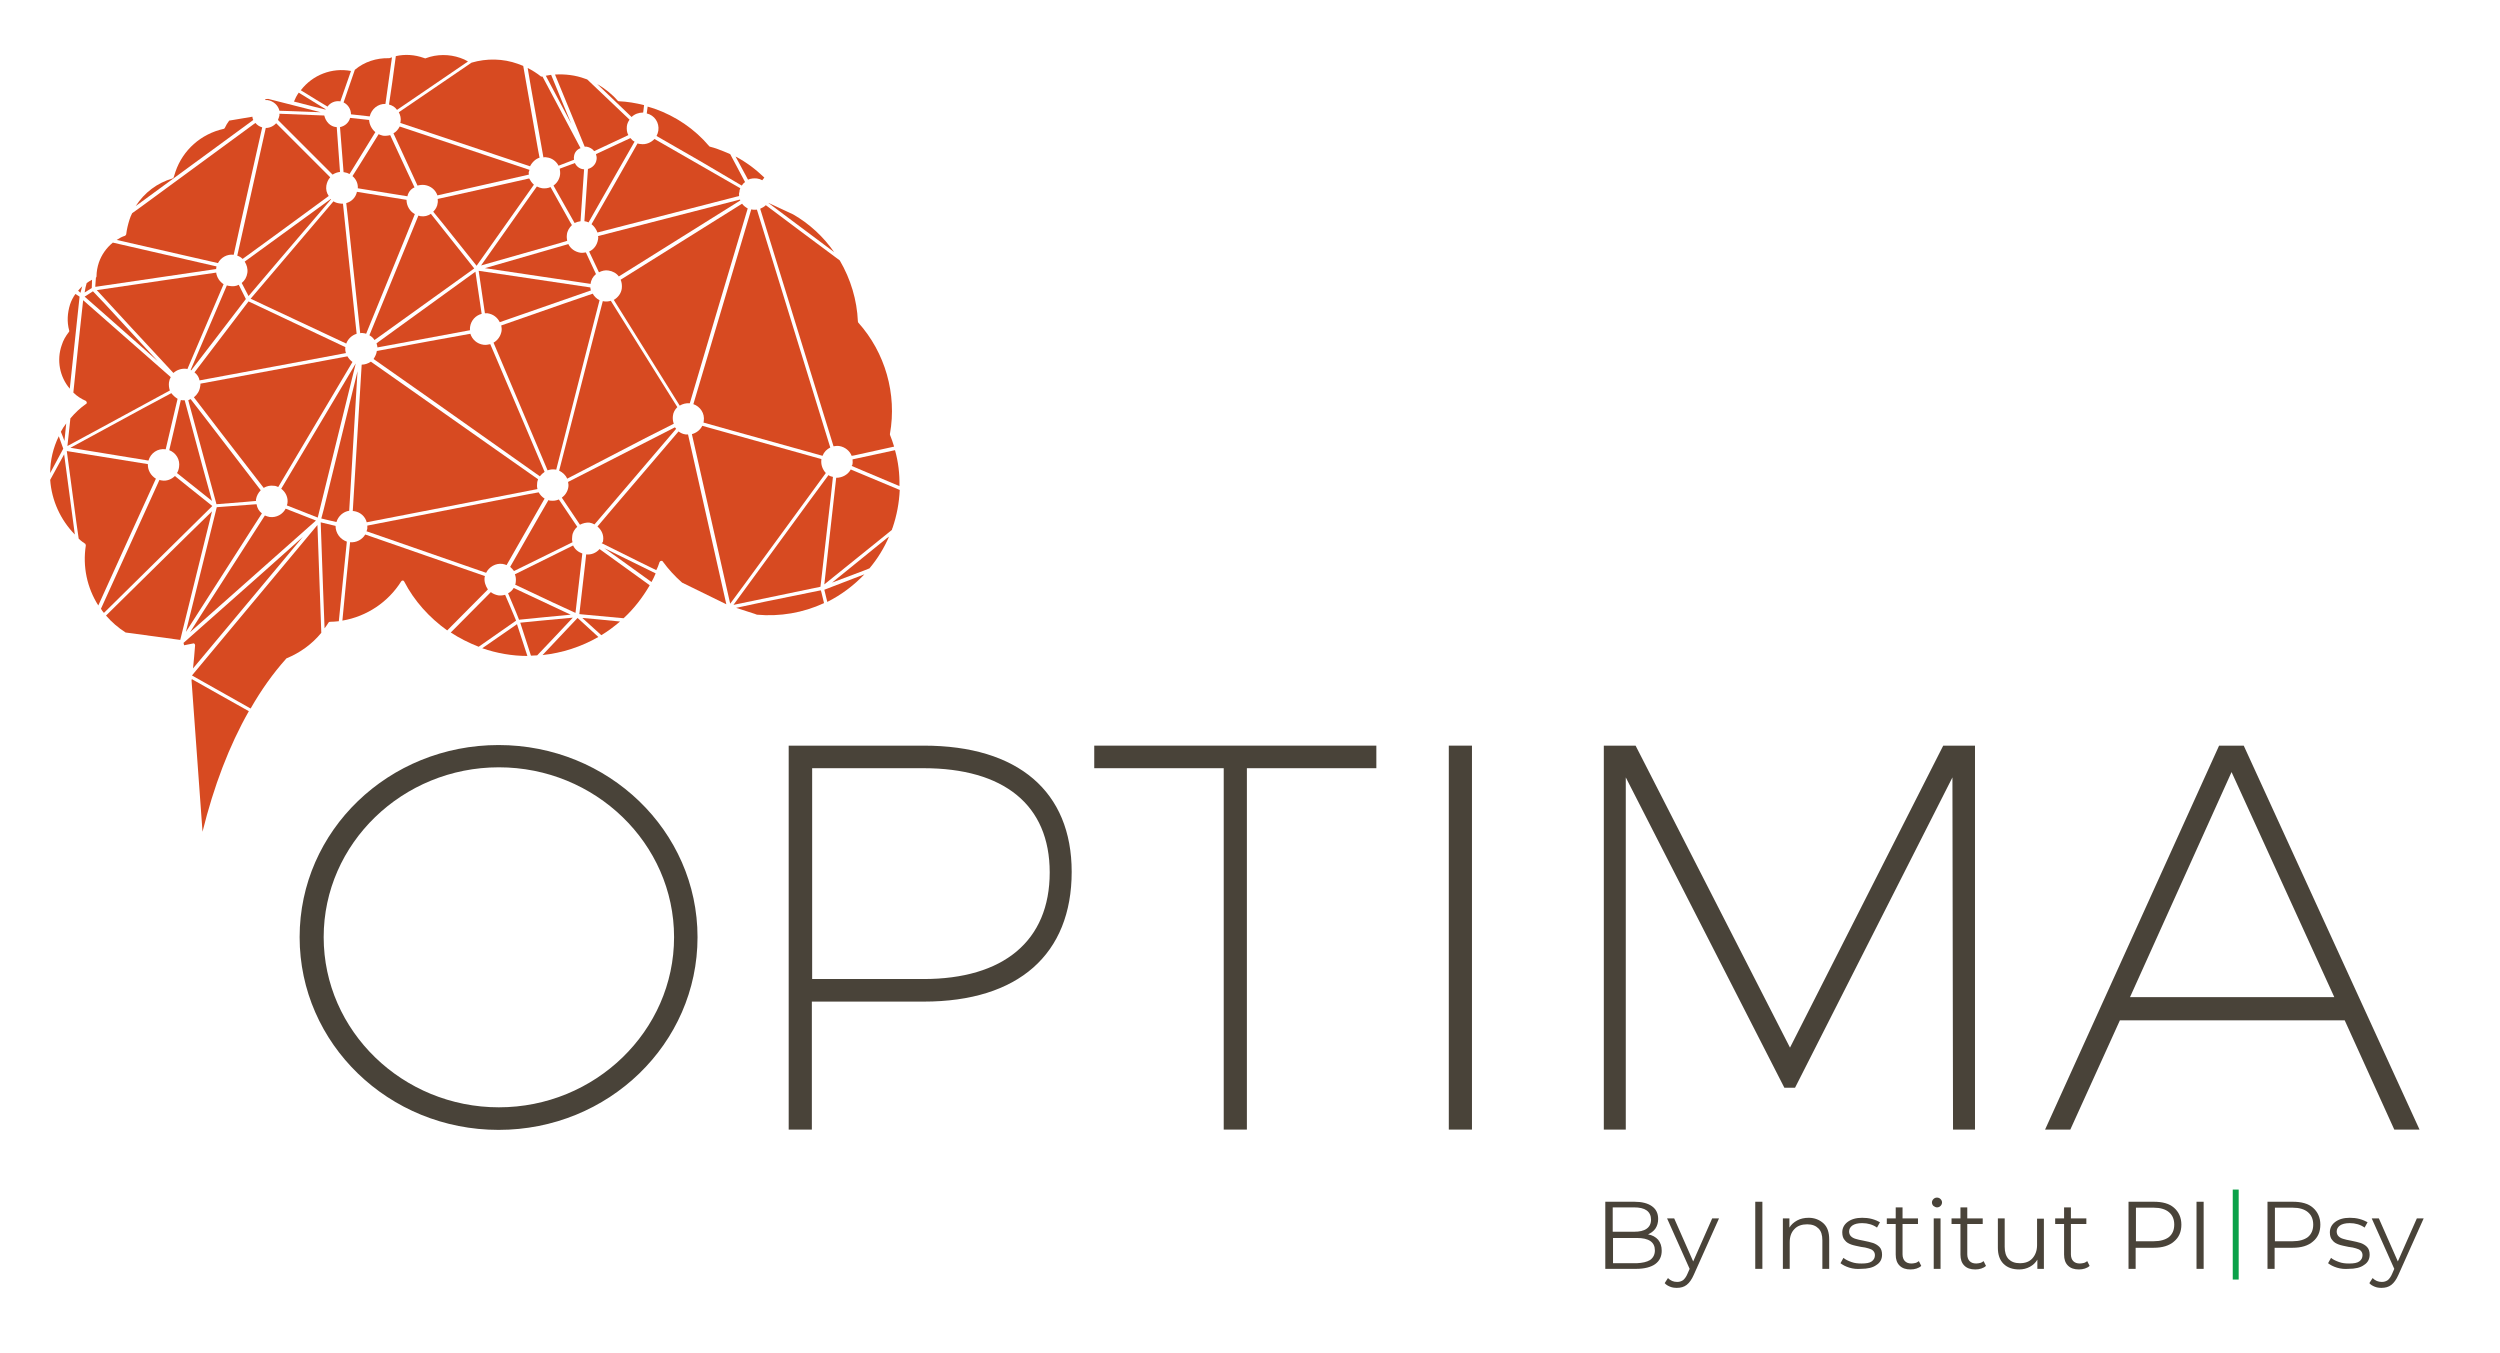 <?xml version="1.0" encoding="utf-8"?>
<!-- Generator: Adobe Illustrator 27.7.0, SVG Export Plug-In . SVG Version: 6.00 Build 0)  -->
<svg version="1.1" id="Calque_1" xmlns="http://www.w3.org/2000/svg" xmlns:xlink="http://www.w3.org/1999/xlink" x="0px" y="0px"
	 viewBox="0 0 841.9 455.5" style="enable-background:new 0 0 841.9 455.5;" xml:space="preserve">
<style type="text/css">
	.st0{fill:#D74A21;}
	.st1{fill:#494339;}
	.st2{fill:#0AA149;}
</style>
<path class="st0" d="M80.4,95.9l2.4,4.8l-11.1,14.5l-7.3,9.5c-0.1,0-0.2-0.1-0.2-0.1l12.2-28.5c0.3,0.1,0.6,0.2,0.9,0.2
	C78.4,96.5,79.5,96.4,80.4,95.9"/>
<path class="st0" d="M183.8,25.5c0.6-0.1,1.2-0.2,1.8-0.3l4.1,10l2.7,6.5L183.8,25.5z"/>
<path class="st0" d="M173.8,206.2l-2.7-6.4c0.8-0.4,1.5-1.1,1.9-1.8l16.6,7.8l2.6,1.2l-8.4,0.8l-9,0.9L173.8,206.2z"/>
<path class="st0" d="M109.6,36.9l-4-1L99,34.2c0.4-1,0.9-2,1.6-3l9.1,5.6C109.6,36.9,109.6,36.9,109.6,36.9"/>
<path class="st0" d="M280.9,84.9l-22.2-16.6l8.4,3.9C272.5,75.3,277.3,79.7,280.9,84.9"/>
<path class="st0" d="M94.1,37.3c-0.4-1.8-2-3.3-4-3.6c-0.2,0-0.4,0-0.7,0l-0.1-0.3c0.3,0,0.7-0.1,1-0.1l17.7,4.5l-10.6-0.4
	L94.1,37.3z"/>
<path class="st0" d="M212.7,39.4l-11.6-11.1c2.6,1.5,5,3.4,6.9,5.6c0.1,0.1,0.2,0.2,0.4,0.2c2.8,0.1,5.7,0.6,8.5,1.3l-0.3,2.5
	C215.1,37.9,213.7,38.4,212.7,39.4"/>
<path class="st0" d="M287.1,156.2c0.1-0.5,0-1,0-1.5l14.3-3.1c1.1,3.9,1.6,8,1.5,12.1l-12.1-5.1l-4-1.7
	C287,156.7,287.1,156.5,287.1,156.2"/>
<path class="st0" d="M220.8,193.1c-0.4,1-0.9,2-1.4,2.9l-11.1-8l-4.8-3.4L220.8,193.1z"/>
<path class="st0" d="M196.5,57c0.1,0,0.1,0,0.2,0l-1.2,17.5c-0.7,0.1-1.4,0.3-2,0.6L187.8,65l-1.4-2.5c1.1-0.8,2-2.1,2.2-3.6
	c0.1-0.7,0-1.4-0.1-2.1l3.5-1.3l1.6-0.6C194.1,56,195.2,56.9,196.5,57"/>
<path class="st0" d="M207.3,58.9l-9.1,16c-0.4-0.2-0.8-0.3-1.3-0.4c0,0-0.1,0-0.1,0l1.2-17.6c1.5-0.4,2.7-1.6,2.9-3.2
	c0.1-0.6,0-1.2-0.2-1.8l11.6-5.4c0.4,0.5,0.8,0.9,1.4,1.2L207.3,58.9z"/>
<path class="st0" d="M57,151.6l1.8-7.7l2.1-9.2c0.1,0,0.3,0.1,0.5,0.1c0.3,0,0.6,0,0.8,0l6,22.3l3.2,11.6l-11.8-9.4
	c0.4-0.6,0.6-1.3,0.7-2C60.7,154.8,59.3,152.5,57,151.6"/>
<path class="st0" d="M93.9,87.7l-10.2,12l-2.3-4.4c1-0.8,1.7-2,1.9-3.4c0.2-1.4-0.2-2.7-0.9-3.8l29-21.1c0,0,0.1,0.1,0.1,0.1
	L93.9,87.7z"/>
<path class="st0" d="M116.8,182.4l-2.7,26.8c-1,0.1-2,0.2-3,0.2c-0.2,0-0.4,0.1-0.5,0.3c-0.4,0.6-0.8,1.3-1.3,1.9l-0.5-13.2
	l-0.8-22.5l5,1.2C113,179.5,114.5,181.6,116.8,182.4"/>
<path class="st0" d="M20.5,145.4c0.5-1,1.1-1.9,1.8-2.8l-0.6,5.9l-0.6-1.6L20.5,145.4z"/>
<path class="st0" d="M137.2,66.1l-15.5-2.5l-1.2-0.2c0.1-1.6-0.6-3.1-1.8-4.1l2.4-3.8l6.4-10.3c0.5,0.2,1,0.4,1.5,0.5
	c0.8,0.1,1.7,0,2.4-0.2l5.8,12.5l2.4,5.1C138.4,63.6,137.5,64.7,137.2,66.1"/>
<path class="st0" d="M102,180.8l-37,44.3c0.3-2.7,0.5-5.3,0.7-7.8c0-0.2-0.1-0.4-0.2-0.5c-0.1-0.1-0.3-0.2-0.5-0.1
	c-0.9,0.2-1.9,0.4-3,0.6l-0.2-0.8l26.3-23.3L102,180.8z"/>
<path class="st0" d="M88.2,172.9l-2.2,3.4l-23.4,36.5l10.4-42l13.4-1C86.6,171.1,87.2,172.1,88.2,172.9"/>
<path class="st0" d="M123,180l20.4,7.1l19.9,6.9c0,0.1-0.1,0.3-0.1,0.4c-0.2,1.5,0.3,2.9,1.1,4.1l-13.7,13.8
	c-6-4.3-11.1-9.9-14.5-16.5c-0.1-0.2-0.3-0.3-0.4-0.3c0,0,0,0-0.1,0c-0.2,0-0.4,0.1-0.5,0.3c-4.4,7-11.6,11.8-19.8,13.2l1.4-14.5
	l1.2-11.9C120,182.8,122,181.7,123,180"/>
<path class="st0" d="M64.2,134.4l4.4,5.7l19.2,25c-0.8,0.8-1.4,1.9-1.6,3.1c0,0.2,0,0.4,0,0.5l-3.4,0.3l-9.9,0.8l-2.1-7.7l-7.4-27.3
	C63.7,134.6,64,134.5,64.2,134.4"/>
<path class="st0" d="M195.3,176.7l-6.1-9.1c1.1-0.8,2-2.1,2.2-3.6c0.1-0.6,0-1.2-0.1-1.7l36-18.4c0.1,0.2,0.3,0.4,0.4,0.5
	l-27.5,32.2c-0.5-0.3-1.1-0.5-1.7-0.6C197.4,175.9,196.3,176.2,195.3,176.7"/>
<path class="st0" d="M197.1,189.5l0.3-2.8c1.7,0.2,3.4-0.5,4.5-1.8l16.9,12.2c-2.4,4.1-5.3,7.9-8.8,11.1l-14-1.3l-0.9-0.1
	L197.1,189.5z"/>
<path class="st0" d="M16.9,161.6l4.7-8.6l3.6,27C20.4,175.1,17.4,168.6,16.9,161.6"/>
<path class="st0" d="M60.7,215.5l-14.7-2l-3.7-0.5c-2.5-1.6-4.7-3.5-6.6-5.7l27.5-27.1l8.2-8L60.7,215.5z"/>
<path class="st0" d="M203.1,182.1c0.3-1.9-0.5-3.6-1.9-4.8l5-5.9l22.3-26.1c0.7,0.5,1.5,0.9,2.4,1c0.3,0,0.5,0,0.8,0l12.9,57.2
	l-14.9-7.3c-2.4-2.1-4.6-4.5-6.5-7.1c-0.1-0.2-0.3-0.3-0.6-0.2c-0.2,0-0.4,0.2-0.5,0.4c-0.3,0.9-0.6,1.8-1.1,2.7l-5.1-2.5l-13.3-6.6
	C203,182.7,203.1,182.4,203.1,182.1"/>
<polygon class="st0" points="31.3,98.1 35.2,102.2 53.1,121.6 35.9,106.4 28.5,99.9 "/>
<path class="st0" d="M65.5,125.4l18.2-23.9l32.6,15.4c-0.1,0.7,0,1.4,0.2,2l-23.5,4.4l-25.8,4.8C67,127,66.4,126.1,65.5,125.4"/>
<path class="st0" d="M167.8,200.5c0.8,0.1,1.6,0,2.3-0.2l1.6,3.7l2.1,5l-12.6,8.8c-3.3-1.3-6.5-2.9-9.4-4.8l13.5-13.6
	C165.9,199.9,166.8,200.3,167.8,200.5"/>
<path class="st0" d="M175.9,215.7l1.7,5.2c-5.1,0-10.3-0.9-15.2-2.6l11.7-8.1L175.9,215.7z"/>
<path class="st0" d="M186.6,214.7l-5.7,6c-0.7,0-1.4,0.1-2.1,0.1l-3.6-11.1l6-0.6l11.7-1.1L186.6,214.7z"/>
<path class="st0" d="M236.5,143.4l40.1,11.2c0,0.1,0,0.1,0,0.2c-0.2,1.7,0.4,3.3,1.5,4.5l-27.7,37.9l-4.5,6.1L233,146.2
	C234.5,145.8,235.8,144.8,236.5,143.4"/>
<path class="st0" d="M126.4,44.5L118.7,57l-1,1.6c-0.5-0.3-1.1-0.5-1.8-0.6c-0.1,0-0.1,0-0.2,0l-1.2-15.2c1.6-0.3,3-1.5,3.4-3.1
	l6.4,0.7C124.4,42,125.2,43.5,126.4,44.5"/>
<path class="st0" d="M185.4,168.6c1,0.1,1.9,0,2.8-0.4l6.2,9.2c-0.9,0.8-1.6,1.9-1.7,3.2c-0.1,0.7-0.1,1.3,0.1,2l-19.7,9.7
	c-0.4-0.5-0.8-1-1.3-1.4l10-17.5l2.9-5C184.8,168.5,185.1,168.6,185.4,168.6"/>
<path class="st0" d="M190.9,79.1c-0.1,0.7,0,1.4,0.1,2l-2.3,0.7L162,89.4l16.8-23.8l2-2.8c0.6,0.3,1.2,0.5,1.8,0.6
	c1,0.1,1.9,0,2.8-0.4l6.6,11.8l0.6,1C191.7,76.7,191,77.8,190.9,79.1"/>
<path class="st0" d="M179.8,62.2l-19.3,27.3l-11.1-13.9l-3.5-4.3c0.8-0.8,1.4-1.8,1.5-3c0.1-0.4,0-0.9,0-1.3l19.7-4.4l11.1-2.5
	C178.6,60.8,179.1,61.6,179.8,62.2"/>
<path class="st0" d="M72.8,91.8c0.2,1.6,1.2,3.1,2.5,3.9l-12.2,28.6c-0.1,0-0.2-0.1-0.3-0.1c-1.7-0.2-3.3,0.4-4.4,1.4l-14.2-15.3
	L32.6,97.7L72.8,91.8z"/>
<path class="st0" d="M94.7,164.6l25.1-42.2c0,0,0,0,0,0l-12.8,51.9l-10.4-4.1c0.1-0.2,0.1-0.4,0.2-0.7
	C97.1,167.6,96.2,165.7,94.7,164.6"/>
<path class="st0" d="M191,161.2c-0.5-1.2-1.5-2.1-2.7-2.7l11.8-45.9l2.9-11.2c0.2,0,0.3,0.1,0.5,0.1c0.8,0.1,1.5,0,2.2-0.2
	l22.4,35.8c-0.8,0.8-1.4,1.8-1.5,3c-0.1,0.9,0,1.8,0.3,2.6l-9.5,4.8L191,161.2z"/>
<path class="st0" d="M49.8,156.3c-0.1,2,1,3.9,2.7,4.9l-8.2,18l-11.2,24.7c-3.8-6-5.3-13.1-4.2-20.2c0-0.2-0.1-0.4-0.2-0.6l-0.2-0.1
	c-0.2-0.2-0.5-0.4-0.7-0.5c-0.4-0.3-0.9-0.7-1.3-1.1l-0.8-5.6l-3.2-23.9L49.8,156.3z"/>
<path class="st0" d="M23.5,130.9c-3.4-4-4.5-9.6-2.7-14.7c0.5-1.6,1.3-3,2.4-4.4c0.1-0.1,0.2-0.3,0.1-0.5c-0.8-2.9-0.6-5.9,0.3-8.8
	c0.4-1.2,1-2.4,1.8-3.5l1.1,0.7l0.3,0.2L23.5,130.9z"/>
<path class="st0" d="M58.9,160.3l4.7,3.8l7.9,6.3l-7,6.9L35,206.4c-0.4-0.4-0.7-0.9-1-1.4l19.7-43.4c0.3,0.1,0.5,0.2,0.8,0.2
	C56.1,162.1,57.8,161.4,58.9,160.3"/>
<path class="st0" d="M123.7,178c0-0.3,0-0.7,0-1l54.4-10.6l3.3-0.6c0.5,0.9,1.2,1.6,2,2.1l-12.8,22.4c-0.4-0.2-0.9-0.3-1.4-0.4
	c-2.3-0.3-4.5,1-5.5,3l-35.1-12.2l-5.2-1.8C123.6,178.6,123.6,178.3,123.7,178"/>
<path class="st0" d="M186.9,158.1c-0.9-0.1-1.7,0-2.5,0.3l-18.2-43c1.4-0.8,2.4-2.2,2.7-3.9c0.1-0.7,0-1.3-0.1-1.9l21.2-7.4l9.6-3.3
	c0.5,0.9,1.3,1.7,2.3,2.2l-5.3,20.6l-9.3,36.5C187.1,158.1,187,158.1,186.9,158.1"/>
<path class="st0" d="M126.9,118.2C126.9,118.2,126.9,118.1,126.9,118.2l17.7-3.3l13.8-2.5c0.6,1.9,2.2,3.4,4.4,3.7
	c0.8,0.1,1.5,0,2.3-0.2l2.4,5.6l15.9,37.4c-0.6,0.4-1.1,0.9-1.6,1.5l-37.2-26.3l-18.8-13.2C126.3,120.1,126.8,119.2,126.9,118.2"/>
<path class="st0" d="M113.2,42.8c0.1,0,0.1,0,0.2,0l1.1,15.1c-0.9,0.1-1.7,0.4-2.5,0.9l-10.7-10.7l-7.7-7.7c0.2-0.5,0.4-1,0.5-1.5
	c0-0.2,0-0.4,0-0.6l15.1,0.6C109.7,41,111.2,42.6,113.2,42.8"/>
<path class="st0" d="M16.9,159.3c0-4.3,1-8.5,2.9-12.4l1.5,4.2L16.9,159.3z"/>
<path class="st0" d="M57.5,127c-0.3,0.5-0.5,1.1-0.6,1.8c-0.1,0.9,0,1.8,0.3,2.7l-23.4,12.7l-11.1,6l0.4-3.6l0.6-5.7
	c1.6-1.9,3.3-3.5,5.3-4.9c0.2-0.1,0.3-0.3,0.2-0.5c0-0.2-0.2-0.4-0.3-0.5c-1.6-0.7-3-1.6-4.2-2.8l1.6-15.4l1.7-15.7L57.5,127z"/>
<path class="st0" d="M124.5,39.2l-6.3-0.7c0-1.7-1-3.3-2.5-4l3.8-11c3.2-2.7,7.3-4,11.4-3.9c0.1,0,0.1,0,0.2,0
	c0.3-0.1,0.6-0.2,0.9-0.3L129.8,35C127.3,34.9,125.1,36.7,124.5,39.2"/>
<path class="st0" d="M89.2,173.6c0.5,0.2,1,0.4,1.6,0.5c2.3,0.3,4.4-0.9,5.4-2.8l10.2,4L64,212.9l4.2-6.6L89.2,173.6z"/>
<path class="st0" d="M131,35.2l1.1-7.5l1.2-8.8c3.1-0.7,6.3-0.5,9.4,0.6c0,0,0.3,0.1,0.3,0.1c0.1,0.1,0.3,0.1,0.4,0
	c3.7-1.4,7.9-1.4,11.6-0.1c0.9,0.3,1.8,0.7,2.6,1.2l-8.2,5.6l-15.7,10.7C133,36,132.1,35.5,131,35.2"/>
<path class="st0" d="M114.4,34.1c-1.6-0.2-3.2,0.5-4.1,1.8l-3.8-2.3l-5.2-3.2c4-5.2,10.5-7.7,16.9-6.5l-3.6,10.3
	C114.5,34.1,114.5,34.1,114.4,34.1"/>
<path class="st0" d="M178.5,56l-11.4-3.8l-32.3-10.8c0-0.1,0.1-0.2,0.1-0.4c0.2-1.1-0.1-2.3-0.6-3.2l24.5-16.7
	c5.1-1.5,10.6-1.4,15.6,0.4c0.6,0.2,1.2,0.5,1.8,0.7l5,28.3l0.5,2.6C180.4,53.5,179.2,54.6,178.5,56"/>
<path class="st0" d="M193.3,52.7c-0.1,0.4,0,0.7,0,1.1l-5.2,2c-0.8-1.5-2.2-2.6-4-2.8c-0.4-0.1-0.7-0.1-1.1,0l-4.2-23.6l-1.1-6.5
	c1.6,0.8,3,1.7,4.4,2.8c0.1,0.1,0.3,0.1,0.5,0.1c0,0,0,0,0.1,0l12.8,24.1C194.3,50.3,193.4,51.4,193.3,52.7"/>
<path class="st0" d="M26.3,97.9c0.4-0.5,0.9-1,1.4-1.5l-0.1,0.3l-0.5,1.9L26.3,97.9z"/>
<path class="st0" d="M72.8,90.4c0,0.1,0,0.2,0,0.2l-0.7,0.1l-40,5.9l0-0.4l0.2-2.7c0.1-0.1,0.2-0.2,0.2-0.4c0-1.6,0.3-3.2,0.8-4.7
	c0.9-2.6,2.5-4.9,4.7-6.7l34.4,7.9l0.5,0.1C72.9,90,72.8,90.2,72.8,90.4"/>
<path class="st0" d="M211.1,42.5c-0.1,1.1,0,2.1,0.5,3l-11.5,5.4c-0.6-0.8-1.5-1.3-2.5-1.5c-0.2,0-0.5,0-0.7,0l-10-24.3
	c3.4-0.2,6.9,0.2,10.1,1.4c0.2,0.1,0.4,0.1,0.6,0.2l0.2,0.1L212,40.3C211.5,41,211.2,41.7,211.1,42.5"/>
<path class="st0" d="M28.8,96.8l0.4-1.5c0.6-0.4,1.2-0.8,1.8-1.1L30.9,97l-2.4,1.5L28.8,96.8z"/>
<path class="st0" d="M85.3,40.4L69.6,51.9L45.7,69.4c2.9-4.5,7.2-7.8,12.4-9.3c0.2-0.1,0.3-0.2,0.4-0.4c0.2-0.6,0.4-1.3,0.6-1.9
	c2.5-7.3,8.6-12.7,16.2-14.4c0.2,0,0.3-0.2,0.4-0.3c0.4-0.9,0.9-1.7,1.5-2.5l0.1,0l7.7-1.3C85,39.6,85.1,40.1,85.3,40.4"/>
<path class="st0" d="M88.3,42.9l-7.4,32.9l-2.2,10c-2.2-0.3-4.3,0.9-5.3,2.8l-34.1-7.8c0.9-0.6,1.8-1.1,2.8-1.4
	c0.2-0.1,0.3-0.3,0.4-0.5c0.2-1.7,0.6-3.3,1.1-4.9c0.2-0.7,0.5-1.4,0.9-2.2l3.2-2.3L86,41.4C86.6,42.1,87.3,42.6,88.3,42.9"/>
<path class="st0" d="M298.7,181.2l0.7-0.5c-1.7,3.9-3.9,7.5-6.6,10.7l-2,0.8l-10.6,4L298.7,181.2z"/>
<path class="st0" d="M209.4,97.1c0.1-1,0-2-0.4-2.9l40.9-25.6c0.5,0.7,1.2,1.2,1.9,1.6l-11,36.9l-8.5,28.7c-1.2-0.1-2.4,0.2-3.4,0.8
	L206.7,101C208.1,100.2,209.2,98.8,209.4,97.1"/>
<path class="st0" d="M59.8,134.3l-4,17h0c-2.7-0.4-5.1,1.3-5.8,3.8l-26.3-4.3l24.1-13.1l9.9-5.3C58.3,133.2,59,133.8,59.8,134.3"/>
<path class="st0" d="M286.5,158.1L303,165c-0.2,4.3-1,8.6-2.4,12.7c-0.1,0.2-0.2,0.4-0.2,0.6l-0.1,0.2l-22.7,18.3l2-18.1l2-17.8
	C283.7,160.9,285.6,159.8,286.5,158.1"/>
<path class="st0" d="M96.5,221.7c-0.1,0-0.1,0.1-0.2,0.2c-4.3,4.8-8.3,10.4-11.9,16.7l-19.7-11.1l0-0.1l42.2-50.6l1.3,36.3
	C105.1,216.9,101.1,219.8,96.5,221.7"/>
<path class="st0" d="M282.6,150.2c-0.7-0.1-1.3,0-1.9,0.1l-24.7-80c0.7-0.3,1.4-0.7,1.9-1.2l11.6,8.7l13.3,9.9
	c3.7,6.3,5.8,13.4,6.1,20.5c0,0.1,0.1,0.3,0.1,0.4c9.1,10.1,13.1,24.1,10.7,37.5c0,0.1,0,0.2,0,0.3c0.5,1.3,1,2.6,1.4,4l-13.6,3
	l-0.7,0.1C286.2,151.9,284.6,150.5,282.6,150.2"/>
<path class="st0" d="M276.4,198.8l0.2,0.6l0.9,3.7c-7.1,3.3-14.9,4.6-22.6,3.9l-0.8-0.3l-6.2-2l9.8-2.1L276.4,198.8z"/>
<path class="st0" d="M204.9,91.1c-1.1-0.2-2.2,0.1-3.2,0.6l-3.3-7c1.6-0.7,2.7-2.2,3-4.1c0.1-0.4,0.1-0.7,0-1.1l47.8-12.3
	c0,0.1,0.1,0.2,0.1,0.3l-40.9,25.6C207.6,92,206.3,91.3,204.9,91.1"/>
<path class="st0" d="M201.5,214.5c-5.7,3.3-12.2,5.4-18.8,6.1l8.3-8.8l3.5-3.7L201.5,214.5z"/>
<path class="st0" d="M291.1,193.4c-3.6,3.8-7.9,7-12.5,9.3l-0.3-1.2l-0.7-2.9L291.1,193.4z"/>
<path class="st0" d="M195.4,85.1c0.6,0.1,1.3,0,1.9-0.1l3.4,7.3c-1,0.8-1.7,2-1.8,3.3l-35.6-5.3l4.2-1.2l23.9-6.9
	C192.1,83.7,193.6,84.8,195.4,85.1"/>
<path class="st0" d="M173.5,196.9c0.1-0.3,0.2-0.6,0.2-1c0.1-0.9,0-1.7-0.3-2.5l19.6-9.7c0.6,1.3,1.7,2.2,3.1,2.7l-2.3,20l-7.6-3.5
	L173.5,196.9z"/>
<path class="st0" d="M254.9,60.1c-1-0.1-2.1,0-3,0.4l-4.2-7.8c3.6,1.9,6.8,4.3,9.7,7.1l-0.7,0.9C256.2,60.4,255.6,60.2,254.9,60.1"
	/>
<path class="st0" d="M235.7,54.2l-14.6-8.4c0.3-0.6,0.5-1.2,0.6-1.8c0.4-2.7-1.3-5.2-3.9-5.8l0.3-2.3c0.8,0.2,1.6,0.5,2.3,0.7
	c7.1,2.5,13.5,6.8,18.4,12.6c0.1,0.1,0.2,0.2,0.3,0.2c0.9,0.2,1.7,0.5,2.6,0.8c1.4,0.5,2.8,1.1,4.2,1.7l5,9.4
	c-0.4,0.3-0.8,0.7-1.1,1.2L235.7,54.2z"/>
<path class="st0" d="M208.8,209.3c-2,1.7-4.1,3.3-6.3,4.6l-6.4-5.8l4.5,0.4L208.8,209.3z"/>
<path class="st0" d="M272,169.5l7-9.5c0.4,0.3,0.9,0.5,1.5,0.6l-0.7,6.5l-3.5,30.5l-10.1,2.1l-19.2,4L272,169.5z"/>
<path class="st0" d="M109,171.6l11.4-46.6l-2.8,47c-2,0.3-3.7,1.8-4.3,3.8l-2.2-0.5l-2.9-0.7L109,171.6z"/>
<path class="st0" d="M139.7,72.1l-3.1,7.7l-13.3,32.6c-0.3-0.1-0.6-0.2-0.9-0.2c-0.4-0.1-0.7-0.1-1.1,0l-4.2-39.4l-0.5-4.4
	c1.8-0.5,3.2-1.9,3.6-3.8l16.7,2.7C136.9,69.3,138,71.2,139.7,72.1"/>
<path class="st0" d="M178.1,58.8l-30.8,7c-0.6-1.8-2.2-3.2-4.3-3.5c-0.8-0.1-1.7,0-2.4,0.2l-8.1-17.6c0.9-0.5,1.6-1.3,2.1-2.3
	l43.7,14.6c0,0.1-0.1,0.3-0.1,0.4C178,57.9,178,58.4,178.1,58.8"/>
<path class="st0" d="M277,153.5l-30.5-8.5l-9.6-2.7c0-0.2,0.1-0.3,0.1-0.5c0.4-2.6-1.2-4.9-3.5-5.7L253,70.5c0.1,0,0.3,0.1,0.5,0.1
	c0.5,0.1,1,0,1.4,0l24.7,80.1C278.4,151.3,277.5,152.2,277,153.5"/>
<path class="st0" d="M160.1,91.5l2.1,14.2c-2,0.5-3.6,2.2-3.9,4.4c0,0.4-0.1,0.8,0,1.1l-31.2,5.8c0-0.5-0.2-0.9-0.3-1.4l0.7-0.5
	L160.1,91.5z"/>
<path class="st0" d="M126.1,114.5c-0.4-0.7-1-1.2-1.7-1.6l16.5-40.3c0.2,0.1,0.5,0.1,0.7,0.2c1.3,0.2,2.5-0.1,3.5-0.8l14.6,18.4
	l-33,23.7L126.1,114.5z"/>
<path class="st0" d="M248.9,66l-47.7,12.3c-0.4-1.1-1.1-2.1-2-2.8l5.9-10.3l9.6-16.9c0.3,0.1,0.6,0.2,1,0.2c1.8,0.3,3.6-0.5,4.7-1.7
	l28.9,16.6c-0.2,0.4-0.3,0.8-0.3,1.3C248.8,65.1,248.9,65.6,248.9,66"/>
<path class="st0" d="M93,41.5l18.2,18.2c-0.7,0.8-1.1,1.7-1.3,2.8c-0.2,1.3,0.1,2.5,0.8,3.5L92,79.7l-10.3,7.5
	c-0.5-0.5-1.1-0.9-1.8-1.1l9.6-43C90.8,43.1,92.1,42.5,93,41.5"/>
<path class="st0" d="M64.5,229.1c0-0.1,0.1-0.3,0.1-0.4L74,234l9.8,5.5c-6.6,11.6-11.8,25.2-15.6,40.6L64.5,229.1z"/>
<path class="st0" d="M168.3,108.5c-0.8-1.6-2.2-2.7-4.1-3c-0.3,0-0.6,0-0.9,0l-2.1-14.3l37.6,5.6c0,0.3,0.1,0.7,0.2,1L168.3,108.5z"
	/>
<path class="st0" d="M115.5,68.6l1.7,16.4l2.9,27.4c-1.6,0.5-2.9,1.7-3.5,3.3l-32.2-15.1l12-14.1l15.9-18.7c0.6,0.4,1.3,0.6,2,0.7
	C114.8,68.6,115.2,68.6,115.5,68.6"/>
<path class="st0" d="M167.1,151.5l14.1,9.9c-0.1,0.4-0.3,0.8-0.3,1.2c-0.1,0.7-0.1,1.4,0.1,2.1l-57.1,11.1l-0.4,0.1
	c-0.5-2-2.2-3.5-4.4-3.8c-0.1,0-0.2,0-0.3,0l3-49.3c1.1,0,2.2-0.4,3.1-1L167.1,151.5z"/>
<path class="st0" d="M67.4,130.2c0.1-0.3,0.1-0.6,0.1-1L117,120c0.4,0.7,1,1.4,1.7,1.9l-17.4,29.3L93.7,164
	c-0.5-0.2-0.9-0.4-1.4-0.4c-1.3-0.2-2.5,0.1-3.5,0.7l-14.3-18.5l-9.2-12C66.4,132.9,67.2,131.7,67.4,130.2"/>
<path class="st1" d="M109,315.6c0,31.6,26.6,57.3,59,57.3s59-25.7,59-57.3c0-31.6-26.6-57.2-59-57.2S109,284,109,315.6 M234.9,315.6
	c0,35.9-30,64.9-67,64.9s-67-29-67-64.9c0-35.9,30-64.7,67-64.7S234.9,279.8,234.9,315.6"/>
<path class="st1" d="M353.5,293.8c0-22.8-15.5-35.1-42.5-35.1h-37.5v71h37.5C337.9,329.7,353.5,316.9,353.5,293.8 M360.9,293.6
	c0,27.7-17.9,43.7-49.8,43.7h-37.7v43.1h-7.8V251.1h45.5C342.9,251.1,360.9,266.6,360.9,293.6"/>
<polygon class="st1" points="463.5,251.1 463.5,258.7 419.9,258.7 419.9,380.4 412.1,380.4 412.1,258.7 368.5,258.7 368.5,251.1 "/>
<rect x="487.9" y="251.1" class="st1" width="7.8" height="129.3"/>
<polygon class="st1" points="550.8,251.1 602.8,352.8 654.4,251.1 665.1,251.1 665.1,380.4 657.7,380.4 657.5,261.8 604.5,366.3 
	600.9,366.3 547.5,261.8 547.5,380.4 540.1,380.4 540.1,251.1 "/>
<path class="st1" d="M786.1,335.8L751.5,260l-34.2,75.8H786.1z M789.6,343.6h-75.7l-16.7,36.8h-8.5l58.6-129.3h8.3l59.2,129.3h-8.5
	L789.6,343.6z"/>
<g>
	<path class="st1" d="M558.4,417.5c0.8,1,1.2,2.2,1.2,3.7c0,1.9-0.7,3.4-2.2,4.5c-1.4,1-3.6,1.6-6.4,1.6h-10.4v-22.6h9.8
		c2.5,0,4.5,0.5,5.9,1.5c1.4,1,2.1,2.4,2.1,4.3c0,1.2-0.3,2.3-0.9,3.2c-0.6,0.9-1.5,1.5-2.5,2C556.4,415.9,557.6,416.6,558.4,417.5z
		 M543.1,406.6v8.2h7.2c1.8,0,3.2-0.3,4.2-1c1-0.7,1.5-1.7,1.5-3.1c0-1.3-0.5-2.4-1.5-3.1c-1-0.7-2.4-1-4.2-1H543.1z M555.7,424.3
		c1-0.7,1.6-1.8,1.6-3.2c0-2.8-2-4.2-6.1-4.2h-8v8.5h8C553.1,425.3,554.6,425,555.7,424.3z"/>
	<path class="st1" d="M578.9,410.3l-8.5,19c-0.7,1.6-1.5,2.7-2.4,3.4c-0.9,0.7-2,1-3.3,1c-0.8,0-1.6-0.1-2.3-0.4
		c-0.7-0.3-1.3-0.6-1.8-1.2l1.1-1.7c0.9,0.9,1.9,1.3,3.1,1.3c0.8,0,1.4-0.2,2-0.6c0.5-0.4,1.1-1.2,1.5-2.2l0.7-1.6l-7.6-17h2.4
		l6.4,14.5l6.4-14.5H578.9z"/>
	<path class="st1" d="M591.1,404.7h2.4v22.6h-2.4V404.7z"/>
	<path class="st1" d="M614.1,412c1.3,1.2,1.9,3,1.9,5.4v9.9h-2.3v-9.6c0-1.8-0.4-3.1-1.3-4c-0.9-0.9-2.1-1.4-3.8-1.4
		c-1.8,0-3.3,0.5-4.3,1.6c-1.1,1.1-1.6,2.6-1.6,4.5v8.9h-2.3v-17h2.2v3.1c0.6-1,1.5-1.8,2.6-2.4c1.1-0.6,2.4-0.9,3.9-0.9
		C611.1,410.1,612.8,410.8,614.1,412z"/>
	<path class="st1" d="M622.8,426.9c-1.3-0.4-2.2-0.9-3-1.5l1-1.8c0.7,0.6,1.6,1,2.7,1.4s2.2,0.5,3.4,0.5c1.6,0,2.7-0.2,3.4-0.7
		c0.7-0.5,1.1-1.2,1.1-2.1c0-0.6-0.2-1.1-0.6-1.5c-0.4-0.4-0.9-0.6-1.6-0.8c-0.6-0.2-1.5-0.4-2.5-0.5c-1.4-0.3-2.5-0.5-3.3-0.8
		c-0.8-0.3-1.6-0.7-2.1-1.4c-0.6-0.6-0.9-1.5-0.9-2.7c0-1.4,0.6-2.6,1.8-3.5c1.2-0.9,2.8-1.4,4.9-1.4c1.1,0,2.2,0.1,3.3,0.4
		c1.1,0.3,2,0.7,2.7,1.1l-1,1.8c-1.4-1-3.1-1.5-5-1.5c-1.5,0-2.6,0.3-3.3,0.8c-0.7,0.5-1.1,1.2-1.1,2c0,0.6,0.2,1.2,0.6,1.6
		c0.4,0.4,0.9,0.7,1.6,0.9c0.6,0.2,1.5,0.4,2.6,0.6c1.4,0.3,2.4,0.5,3.3,0.8c0.8,0.3,1.5,0.7,2.1,1.3c0.6,0.6,0.9,1.5,0.9,2.6
		c0,1.5-0.6,2.7-1.9,3.5c-1.2,0.9-3,1.3-5.2,1.3C625.4,427.4,624.1,427.3,622.8,426.9z"/>
	<path class="st1" d="M647,426.3c-0.4,0.4-1,0.7-1.6,0.9c-0.6,0.2-1.3,0.3-2,0.3c-1.6,0-2.8-0.4-3.7-1.3c-0.9-0.9-1.3-2.1-1.3-3.7
		v-10.3h-3v-1.9h3v-3.7h2.3v3.7h5.2v1.9h-5.2v10.2c0,1,0.3,1.8,0.8,2.3s1.2,0.8,2.2,0.8c0.5,0,0.9-0.1,1.4-0.2
		c0.4-0.1,0.8-0.4,1.1-0.6L647,426.3z"/>
	<path class="st1" d="M651.1,406.1c-0.3-0.3-0.5-0.7-0.5-1.2c0-0.4,0.2-0.8,0.5-1.1c0.3-0.3,0.7-0.5,1.2-0.5c0.5,0,0.9,0.2,1.2,0.5
		c0.3,0.3,0.5,0.7,0.5,1.1c0,0.5-0.2,0.9-0.5,1.2c-0.3,0.3-0.7,0.5-1.2,0.5C651.9,406.6,651.5,406.4,651.1,406.1z M651.2,410.3h2.3
		v17h-2.3V410.3z"/>
	<path class="st1" d="M668.8,426.3c-0.4,0.4-1,0.7-1.6,0.9c-0.6,0.2-1.3,0.3-2,0.3c-1.6,0-2.8-0.4-3.7-1.3c-0.9-0.9-1.3-2.1-1.3-3.7
		v-10.3h-3v-1.9h3v-3.7h2.3v3.7h5.2v1.9h-5.2v10.2c0,1,0.3,1.8,0.8,2.3s1.2,0.8,2.2,0.8c0.5,0,0.9-0.1,1.4-0.2
		c0.4-0.1,0.8-0.4,1.1-0.6L668.8,426.3z"/>
	<path class="st1" d="M688.3,410.3v17h-2.2v-3.1c-0.6,1-1.4,1.8-2.5,2.4c-1.1,0.6-2.3,0.9-3.6,0.9c-2.2,0-4-0.6-5.3-1.9
		s-1.9-3.1-1.9-5.4v-9.9h2.3v9.6c0,1.8,0.4,3.1,1.3,4.1c0.9,0.9,2.1,1.4,3.8,1.4c1.8,0,3.2-0.5,4.2-1.6c1-1.1,1.6-2.6,1.6-4.5v-8.9
		H688.3z"/>
	<path class="st1" d="M703.7,426.3c-0.4,0.4-1,0.7-1.6,0.9c-0.6,0.2-1.3,0.3-2,0.3c-1.6,0-2.8-0.4-3.7-1.3c-0.9-0.9-1.3-2.1-1.3-3.7
		v-10.3h-3v-1.9h3v-3.7h2.3v3.7h5.2v1.9h-5.2v10.2c0,1,0.3,1.8,0.8,2.3s1.2,0.8,2.2,0.8c0.5,0,0.9-0.1,1.4-0.2
		c0.4-0.1,0.8-0.4,1.1-0.6L703.7,426.3z"/>
	<path class="st1" d="M732.1,406.7c1.6,1.4,2.5,3.3,2.5,5.7c0,2.4-0.8,4.3-2.5,5.7c-1.6,1.4-3.9,2.1-6.8,2.1h-6.1v7.1h-2.4v-22.6
		h8.5C728.2,404.7,730.5,405.3,732.1,406.7z M730.4,416.6c1.2-1,1.8-2.4,1.8-4.2c0-1.8-0.6-3.2-1.8-4.2c-1.2-1-2.9-1.5-5.1-1.5h-6
		V418h6C727.5,418,729.2,417.5,730.4,416.6z"/>
	<path class="st1" d="M739.7,404.7h2.4v22.6h-2.4V404.7z"/>
	<path class="st2" d="M751.9,400.6h2v30.3h-2V400.6z"/>
	<path class="st1" d="M778.9,406.7c1.6,1.4,2.5,3.3,2.5,5.7c0,2.4-0.8,4.3-2.5,5.7c-1.6,1.4-3.9,2.1-6.8,2.1h-6.1v7.1h-2.4v-22.6
		h8.5C775,404.7,777.3,405.3,778.9,406.7z M777.2,416.6c1.2-1,1.8-2.4,1.8-4.2c0-1.8-0.6-3.2-1.8-4.2c-1.2-1-2.9-1.5-5.1-1.5h-6V418
		h6C774.3,418,776,417.5,777.2,416.6z"/>
	<path class="st1" d="M787,426.9c-1.3-0.4-2.2-0.9-3-1.5l1-1.8c0.7,0.6,1.6,1,2.7,1.4c1.1,0.4,2.2,0.5,3.4,0.5
		c1.6,0,2.7-0.2,3.4-0.7c0.7-0.5,1.1-1.2,1.1-2.1c0-0.6-0.2-1.1-0.6-1.5c-0.4-0.4-0.9-0.6-1.6-0.8c-0.6-0.2-1.5-0.4-2.5-0.5
		c-1.4-0.3-2.5-0.5-3.3-0.8c-0.8-0.3-1.6-0.7-2.1-1.4c-0.6-0.6-0.9-1.5-0.9-2.7c0-1.4,0.6-2.6,1.8-3.5c1.2-0.9,2.8-1.4,4.9-1.4
		c1.1,0,2.2,0.1,3.3,0.4c1.1,0.3,2,0.7,2.7,1.1l-1,1.8c-1.4-1-3.1-1.5-5-1.5c-1.5,0-2.6,0.3-3.3,0.8c-0.7,0.5-1.1,1.2-1.1,2
		c0,0.6,0.2,1.2,0.6,1.6c0.4,0.4,0.9,0.7,1.6,0.9c0.6,0.2,1.5,0.4,2.6,0.6c1.4,0.3,2.4,0.5,3.3,0.8c0.8,0.3,1.5,0.7,2.1,1.3
		c0.6,0.6,0.9,1.5,0.9,2.6c0,1.5-0.6,2.7-1.9,3.5c-1.2,0.9-3,1.3-5.2,1.3C789.6,427.4,788.3,427.3,787,426.9z"/>
	<path class="st1" d="M816.2,410.3l-8.5,19c-0.7,1.6-1.5,2.7-2.4,3.4c-0.9,0.7-2,1-3.3,1c-0.8,0-1.6-0.1-2.3-0.4
		c-0.7-0.3-1.3-0.6-1.8-1.2l1.1-1.7c0.9,0.9,1.9,1.3,3.1,1.3c0.8,0,1.4-0.2,2-0.6c0.5-0.4,1.1-1.2,1.5-2.2l0.7-1.6l-7.6-17h2.4
		l6.4,14.5l6.4-14.5H816.2z"/>
</g>
</svg>

